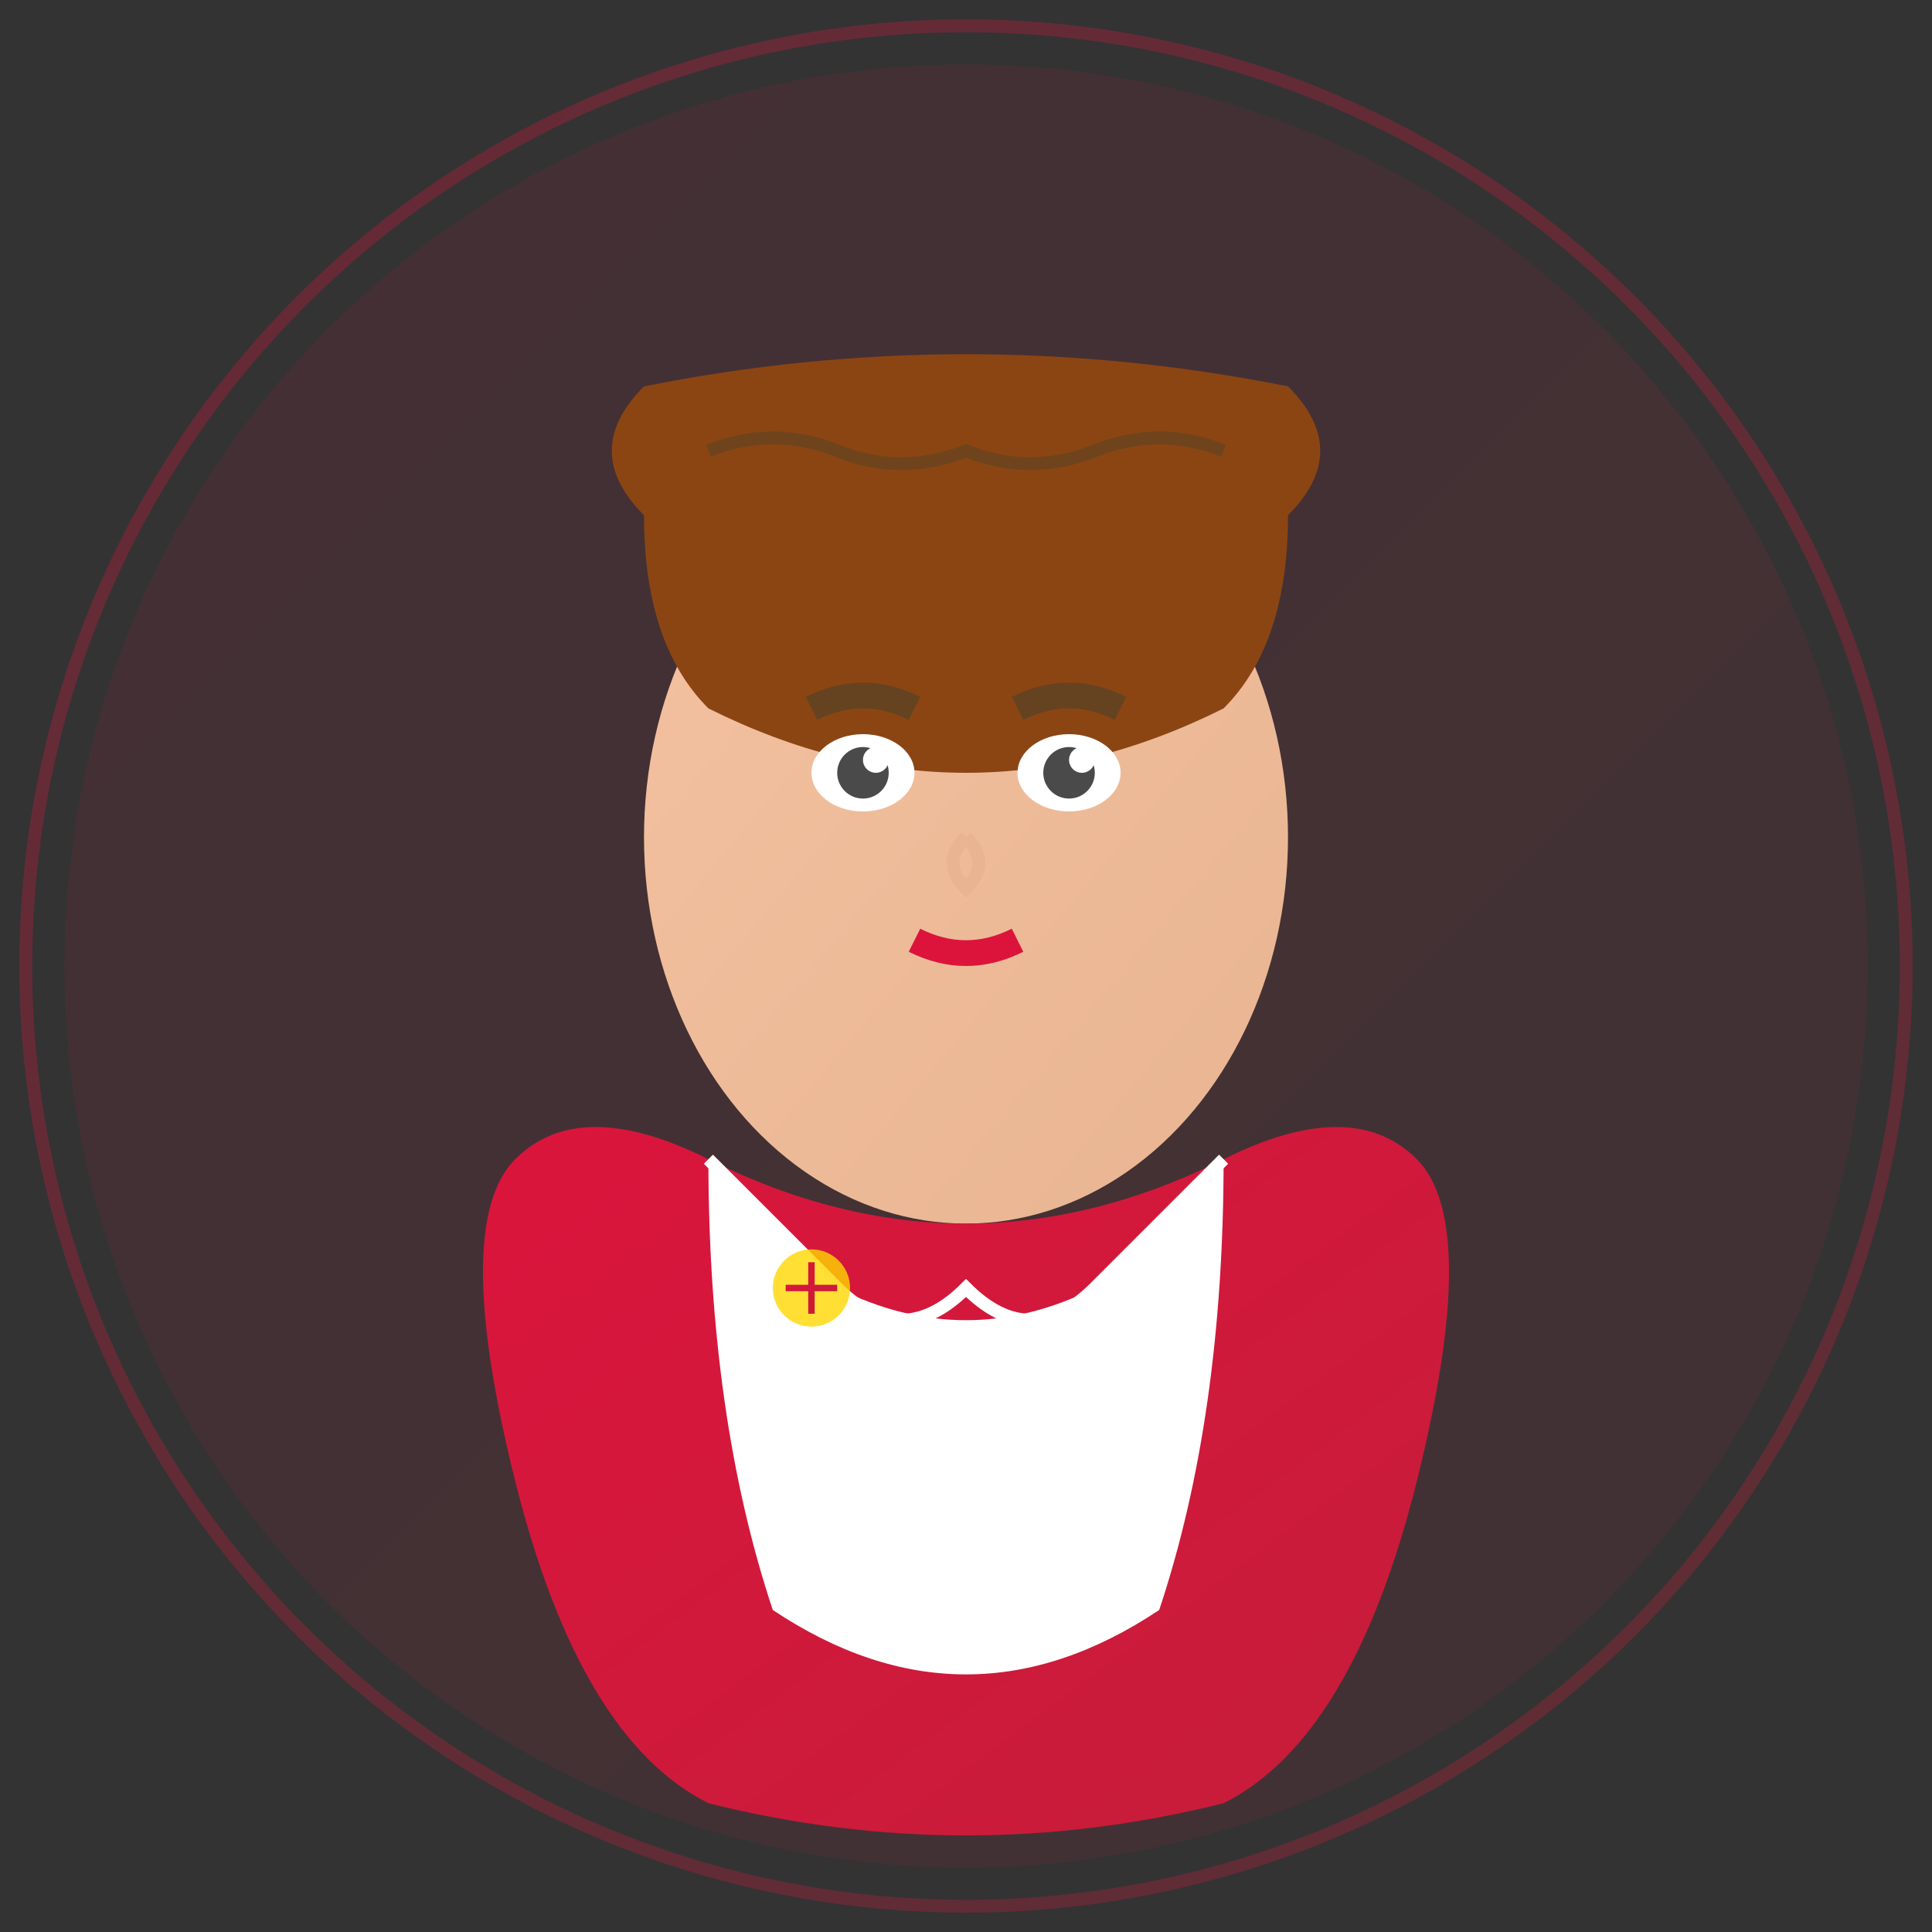 <svg xmlns="http://www.w3.org/2000/svg" viewBox="0 0 150 150" width="150" height="150">
  <rect x="0" y="0" width="150" height="150" fill="#333333" stroke="none"/>
  <defs>
    <linearGradient id="teamGradient1" x1="0%" y1="0%" x2="100%" y2="100%">
      <stop offset="0%" style="stop-color:#dc143c;stop-opacity:1" />
      <stop offset="100%" style="stop-color:#c41e3a;stop-opacity:1" />
    </linearGradient>
    <linearGradient id="skinGradient1" x1="0%" y1="0%" x2="100%" y2="100%">
      <stop offset="0%" style="stop-color:#f4c2a1;stop-opacity:1" />
      <stop offset="100%" style="stop-color:#e8b491;stop-opacity:1" />
    </linearGradient>
  </defs>
  
  <!-- Background circle -->
  <circle cx="75" cy="75" r="70" fill="url(#teamGradient1)" opacity="0.1"/>
  
  <!-- Professional female lawyer avatar -->
  <g transform="translate(75, 75)">
    <!-- Face -->
    <ellipse cx="0" cy="-10" rx="25" ry="30" fill="url(#skinGradient1)"/>
    
    <!-- Hair (professional bob cut) -->
    <path d="M-25,-35 Q-30,-40 -25,-45 Q0,-50 25,-45 Q30,-40 25,-35 Q25,-25 20,-20 Q10,-15 0,-15 Q-10,-15 -20,-20 Q-25,-25 -25,-35" fill="#8b4513"/>
    
    <!-- Hair details -->
    <path d="M-20,-40 Q-15,-42 -10,-40 Q-5,-38 0,-40 Q5,-38 10,-40 Q15,-42 20,-40" stroke="#654321" stroke-width="1" fill="none" opacity="0.7"/>
    
    <!-- Eyes -->
    <ellipse cx="-8" cy="-15" rx="4" ry="3" fill="#ffffff"/>
    <ellipse cx="8" cy="-15" rx="4" ry="3" fill="#ffffff"/>
    <circle cx="-8" cy="-15" r="2" fill="#4a4a4a"/>
    <circle cx="8" cy="-15" r="2" fill="#4a4a4a"/>
    <circle cx="-7" cy="-16" r="1" fill="#ffffff"/>
    <circle cx="9" cy="-16" r="1" fill="#ffffff"/>
    
    <!-- Eyebrows -->
    <path d="M-12,-20 Q-8,-22 -4,-20" stroke="#654321" stroke-width="2" fill="none"/>
    <path d="M4,-20 Q8,-22 12,-20" stroke="#654321" stroke-width="2" fill="none"/>
    
    <!-- Nose -->
    <path d="M0,-10 Q-2,-8 0,-6 Q2,-8 0,-10" stroke="#e8b491" stroke-width="1" fill="none"/>
    
    <!-- Mouth -->
    <path d="M-4,-2 Q0,0 4,-2" stroke="#dc143c" stroke-width="2" fill="none"/>
    
    <!-- Professional attire -->
    <!-- Blazer -->
    <path d="M-35,15 Q-40,20 -35,40 Q-30,60 -20,65 Q0,70 20,65 Q30,60 35,40 Q40,20 35,15 Q30,10 20,15 Q10,20 0,20 Q-10,20 -20,15 Q-30,10 -35,15" fill="url(#teamGradient1)"/>
    
    <!-- Shirt/Blouse -->
    <path d="M-20,15 Q-15,20 -10,25 Q0,30 10,25 Q15,20 20,15 Q20,35 15,50 Q0,60 -15,50 Q-20,35 -20,15" fill="#ffffff"/>
    
    <!-- Blazer lapels -->
    <path d="M-20,15 Q-15,20 -10,25 Q-5,30 0,25 Q5,30 10,25 Q15,20 20,15" stroke="#ffffff" stroke-width="1" fill="none"/>
    
    <!-- Professional badge/pin -->
    <circle cx="-12" cy="25" r="3" fill="#ffd700" opacity="0.8"/>
    <path d="M-12,23 L-12,27 M-14,25 L-10,25" stroke="url(#teamGradient1)" stroke-width="0.5"/>
  </g>
  
  <!-- Decorative border -->
  <circle cx="75" cy="75" r="73" fill="none" stroke="url(#teamGradient1)" stroke-width="1" opacity="0.3"/>
</svg>
